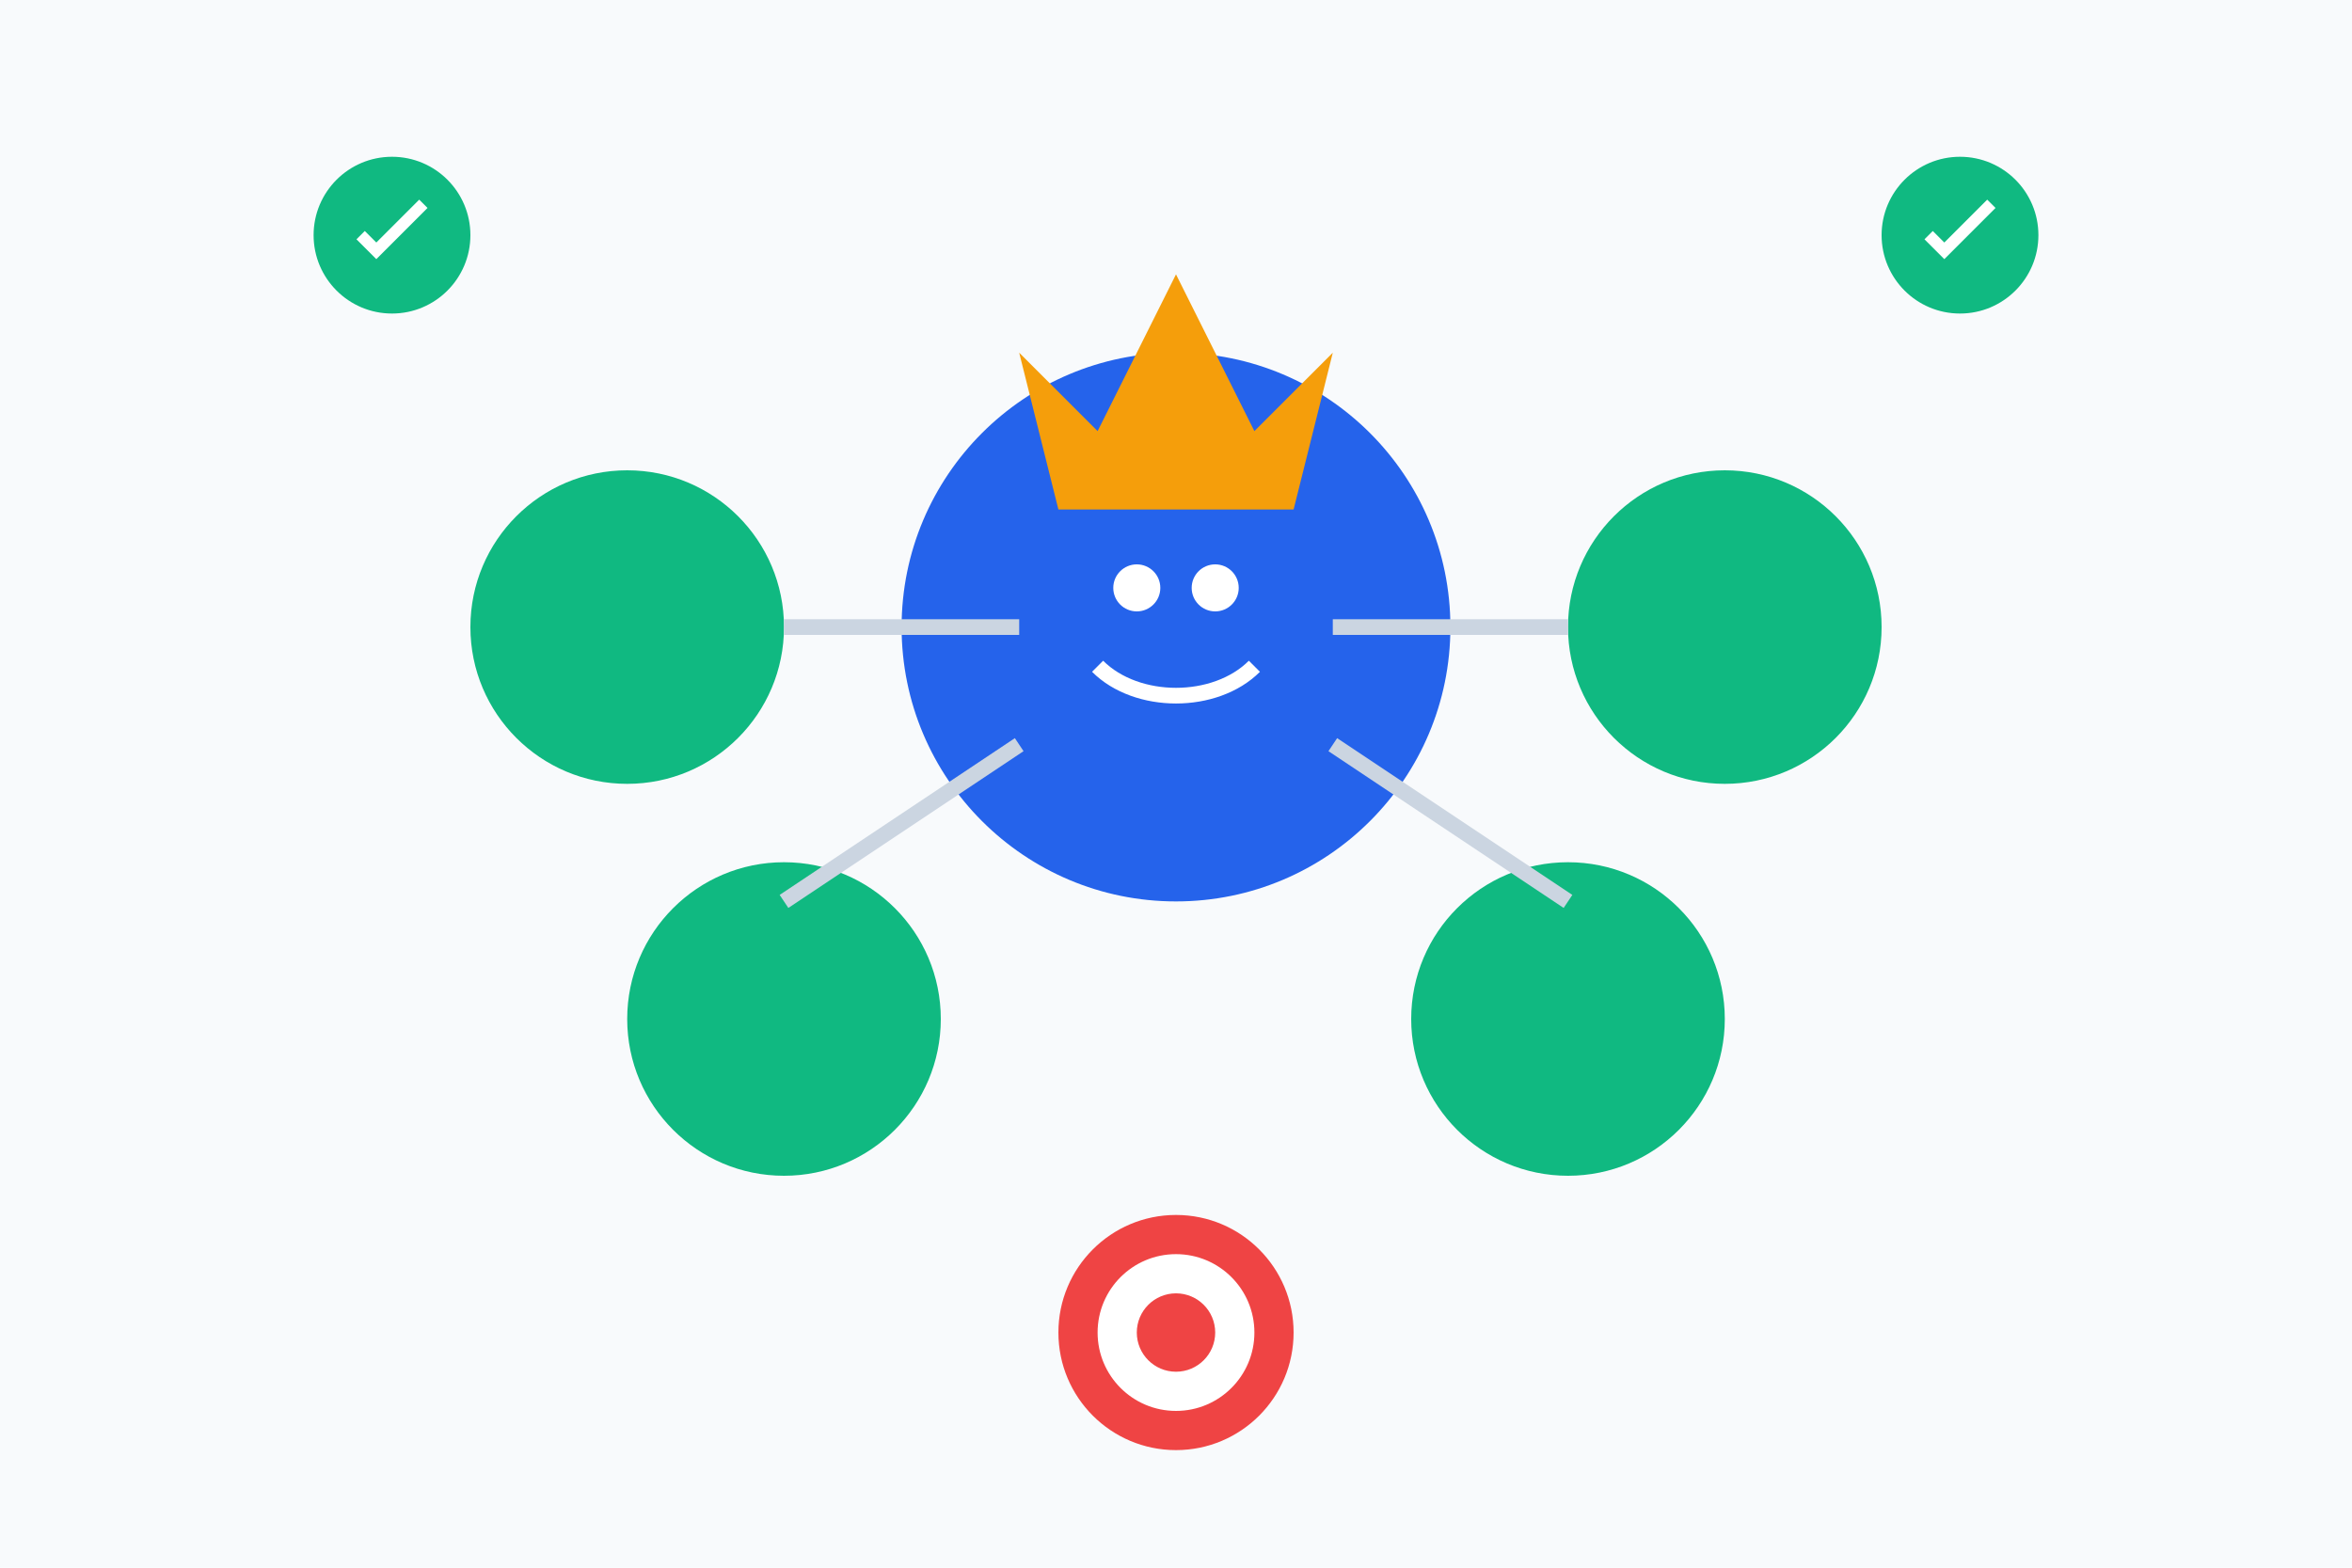 <svg width="300" height="200" viewBox="0 0 300 200" fill="none" xmlns="http://www.w3.org/2000/svg">
  <!-- Background -->
  <rect width="300" height="200" fill="#f8fafc"/>
  
  <!-- Leadership concept -->
  <circle cx="150" cy="80" r="35" fill="#2563eb"/>
  <circle cx="145" cy="75" r="3" fill="white"/>
  <circle cx="155" cy="75" r="3" fill="white"/>
  <path d="M140 85c5 5 15 5 20 0" stroke="white" stroke-width="2" fill="none"/>
  
  <!-- Crown/leadership symbol -->
  <path d="M130 45 L140 55 L150 35 L160 55 L170 45 L165 65 L135 65 Z" fill="#f59e0b"/>
  
  <!-- Team members around leader -->
  <circle cx="100" cy="130" r="20" fill="#10b981"/>
  <circle cx="200" cy="130" r="20" fill="#10b981"/>
  <circle cx="80" cy="80" r="20" fill="#10b981"/>
  <circle cx="220" cy="80" r="20" fill="#10b981"/>
  
  <!-- Connection lines -->
  <line x1="130" y1="95" x2="100" y2="115" stroke="#cbd5e1" stroke-width="2"/>
  <line x1="170" y1="95" x2="200" y2="115" stroke="#cbd5e1" stroke-width="2"/>
  <line x1="130" y1="80" x2="100" y2="80" stroke="#cbd5e1" stroke-width="2"/>
  <line x1="170" y1="80" x2="200" y2="80" stroke="#cbd5e1" stroke-width="2"/>
  
  <!-- Success indicators -->
  <circle cx="50" cy="30" r="10" fill="#10b981"/>
  <path d="M46 30 L48 32 L54 26" stroke="white" stroke-width="1.5" fill="none"/>
  
  <circle cx="250" cy="30" r="10" fill="#10b981"/>
  <path d="M246 30 L248 32 L254 26" stroke="white" stroke-width="1.5" fill="none"/>
  
  <!-- Goal/target -->
  <circle cx="150" cy="170" r="15" fill="#ef4444"/>
  <circle cx="150" cy="170" r="10" fill="white"/>
  <circle cx="150" cy="170" r="5" fill="#ef4444"/>
</svg>